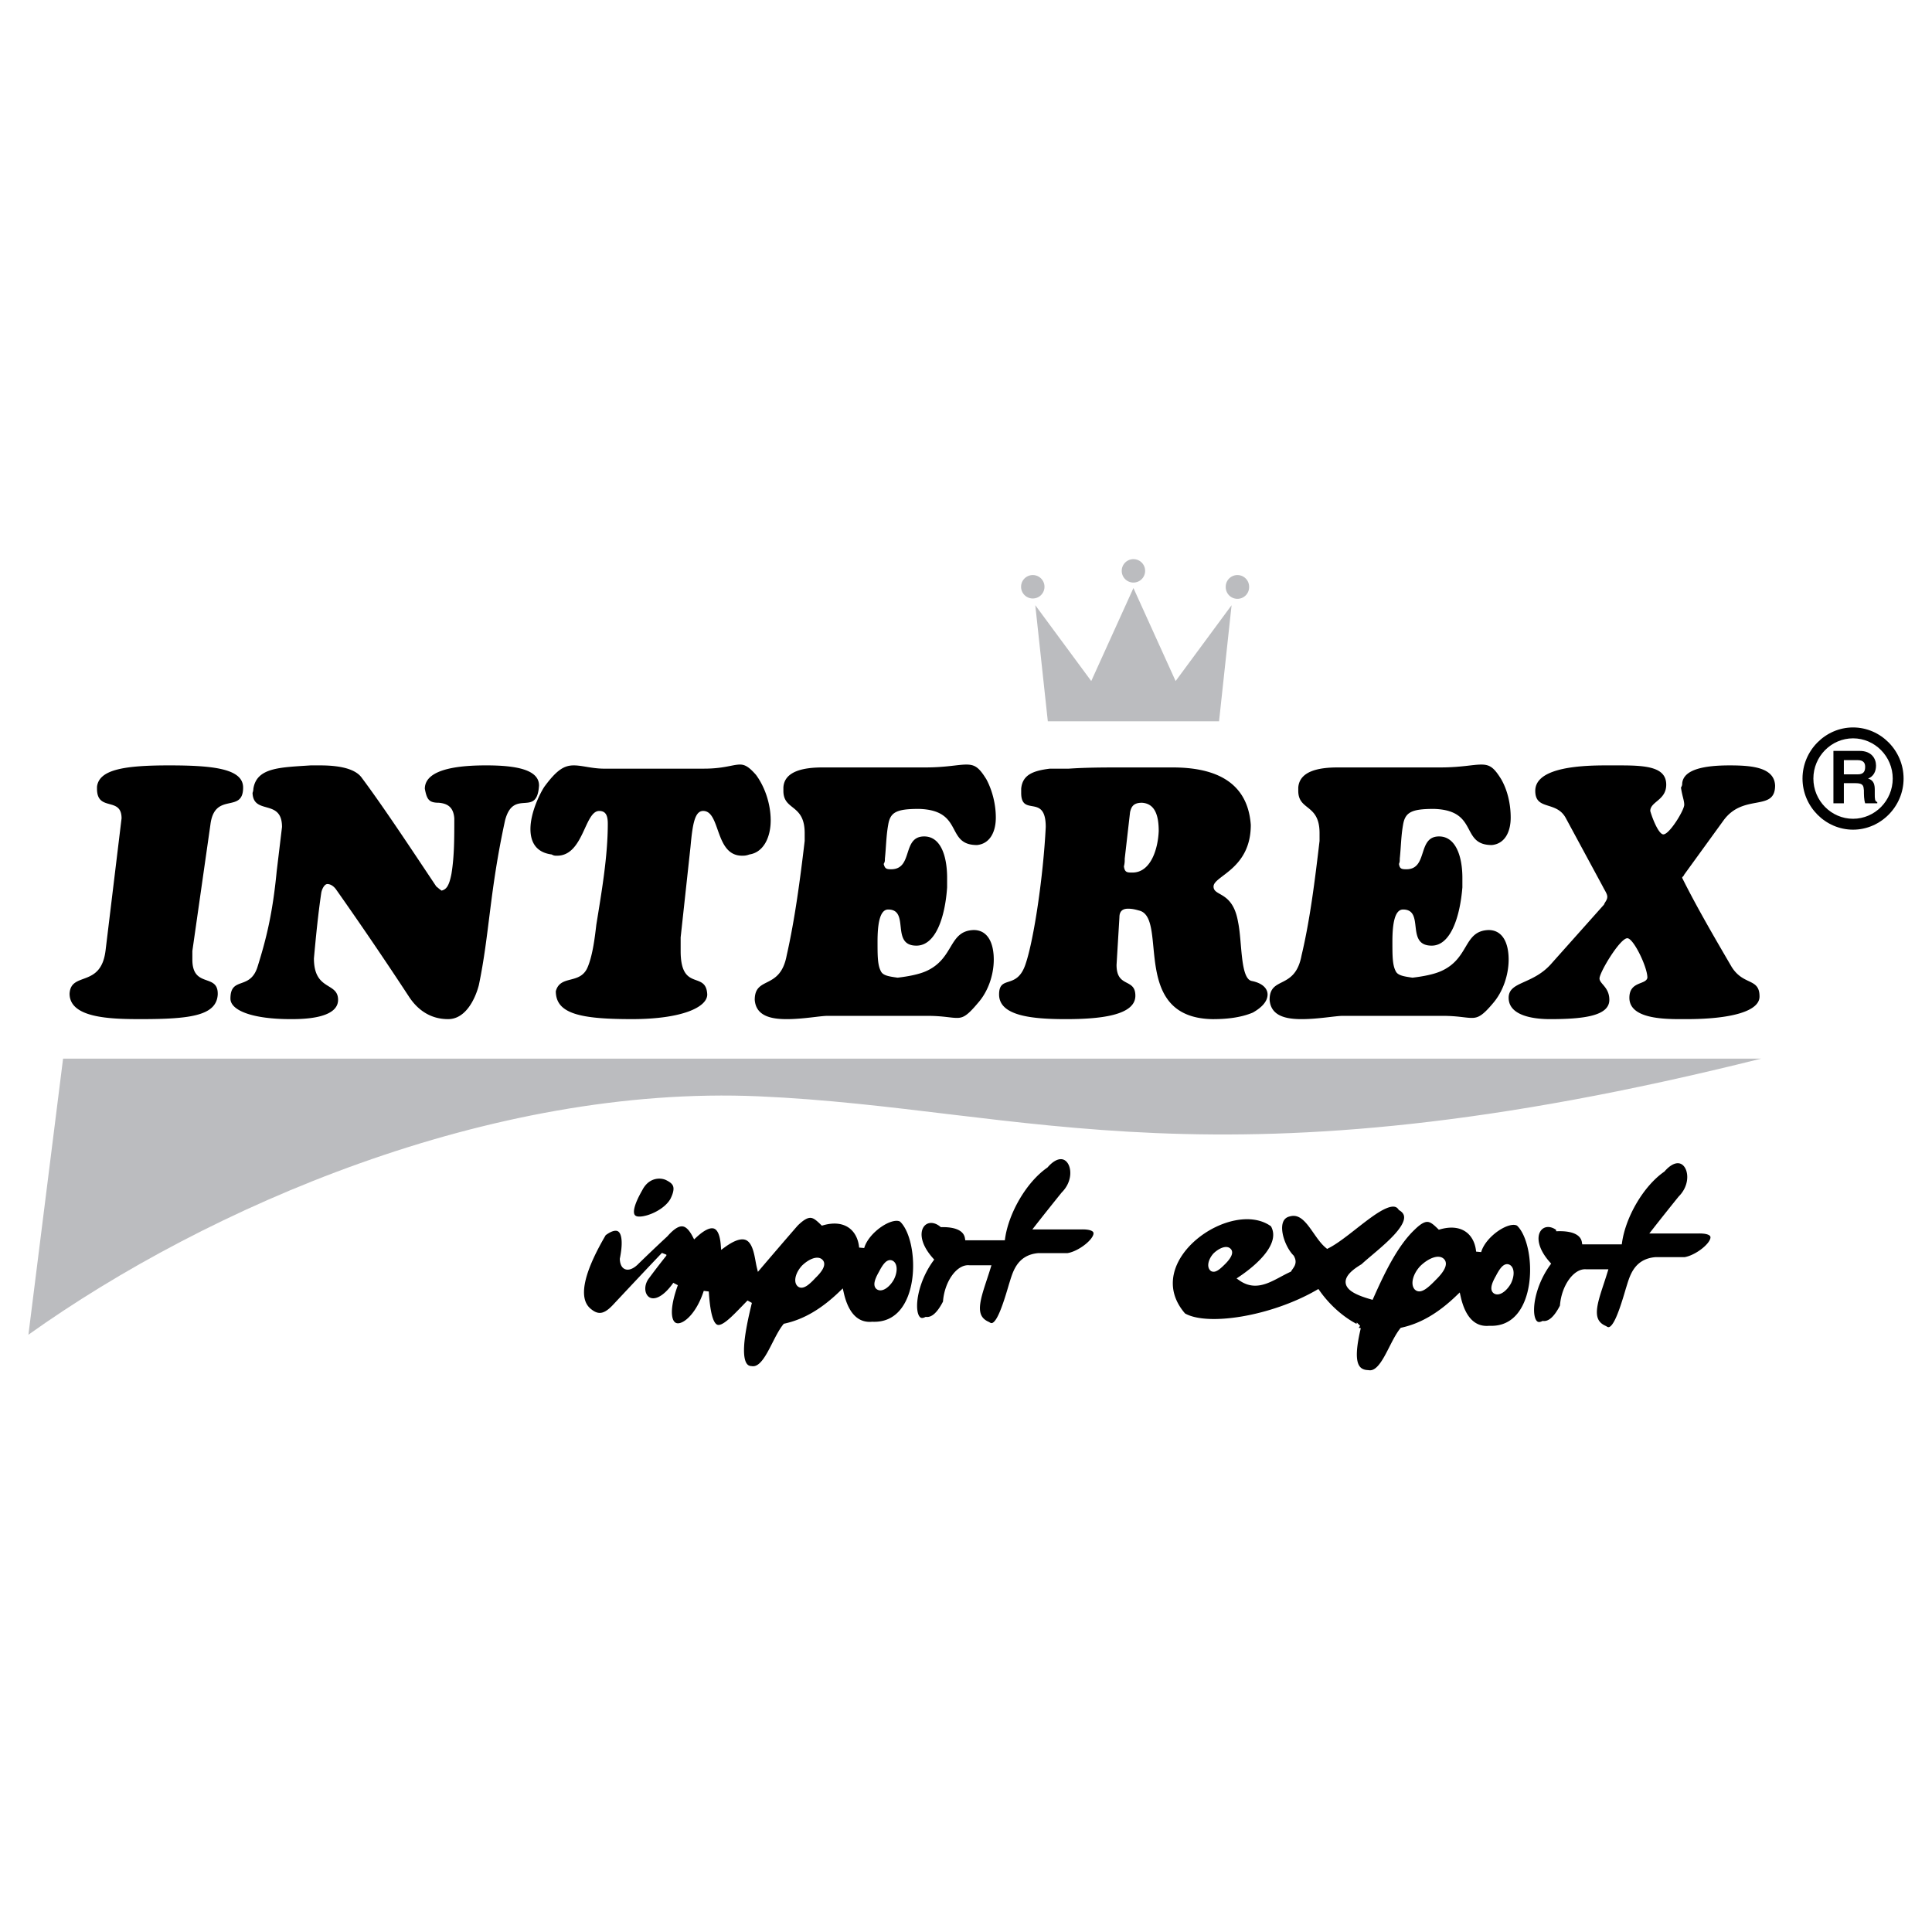 <svg xmlns="http://www.w3.org/2000/svg" width="2500" height="2500" viewBox="0 0 192.756 192.756"><g fill-rule="evenodd" clip-rule="evenodd"><path fill="#fff" d="M0 0h192.756v192.756H0V0z"/><path d="M141.357 128.49c-.353-.328-.176-1.238.529-1.996.756-.732 1.638-1.061 1.989-.707.354.328-.101 1.037-.806 1.719-.704.732-1.359 1.312-1.712.984zm-20.425-1.92c-.251-.229-.126-.834.328-1.34.504-.479 1.107-.707 1.335-.455.226.203-.076.684-.529 1.139-.479.481-.908.857-1.134.656zm29.568-.152c.327.178.353.859 0 1.543-.378.656-.956 1.061-1.284.883-.327-.176-.126-.758.252-1.414.352-.682.705-1.188 1.032-1.012zm-14.985 6.039c-.68 2.881-.579 4.447.982 4.498 1.511.277 2.267-2.83 3.399-4.246 2.04-.453 3.829-1.566 5.592-3.258.528 2.324 1.688 3.209 3.098 3.082 5.214.229 5.088-8.488 2.922-10.461-.982-.605-3.501 1.088-3.979 2.779-.176-1.869-1.587-3.107-3.903-2.451-.832-.807-1.335-1.213-2.67.102-1.763 1.668-3.098 4.498-4.156 6.873-2.015-.582-3.551-1.414-.806-3.033 1.562-1.465 5.943-4.496 3.753-5.811-1.134-1.717-4.887 2.527-7.305 3.766-1.284-1.061-2.039-3.689-3.828-3.184-1.712.404-.806 3.26.252 4.32.327.58 0 .834-.252 1.238-1.611.732-3.098 2.045-4.785.883 1.788-1.213 4.308-3.436 3.174-5.381-4.156-3.107-13.727 3.588-8.941 9.07 2.342 1.391 8.841.328 13.399-2.299 1.057 1.492 2.518 2.781 4.054 3.513zm19.997-9.879c-1.662-1.338-3.551.732-1.083 3.512-2.09 2.906-2.09 6.746-.479 5.963.58.051 1.234-.328 1.939-1.719.127-1.943 1.31-3.562 2.368-3.436h1.863c-.831 2.703-1.889 4.826 0 5.635.807.582 1.411-.707 2.343-3.916.353-1.086.68-2.754 2.695-2.932h2.921c1.737-.252 4.584-2.93 1.385-2.879h-4.382a278.044 278.044 0 0 1 2.594-3.26c2.015-2.021.403-5.357-1.788-2.855-2.141 1.49-3.929 4.623-4.306 7.201h-3.502c-.125-.757-.854-1.339-2.568-1.314zm-61.554-.404c-1.663-1.34-3.551.732-1.083 3.512-2.091 2.906-2.091 6.746-.479 5.963.58.051 1.234-.328 1.94-1.719.125-1.945 1.309-3.561 2.367-3.436h1.864c-.832 2.703-1.889 4.826 0 5.635.806.58 1.41-.707 2.342-3.916.353-1.088.68-2.754 2.695-2.932h2.921c1.738-.252 4.584-2.93 1.385-2.881h-4.382a295.59 295.59 0 0 1 2.594-3.258c2.016-2.021.403-5.357-1.788-2.855-2.141 1.49-3.929 4.623-4.306 7.201h-3.502c-.126-.758-.855-1.34-2.568-1.314zm-33.725.885c-1.763 3.006-3.199 6.418-1.385 7.781 1.007.809 1.789.303 2.594-.58 1.587-1.693 3.174-3.387 4.786-5.08a80.895 80.895 0 0 0-1.763 2.301c-1.108 1.666.63 3.891 2.921.656-2.065 5.686 1.663 5.129 3.073.732.353 5.508 1.762 3.664 4.306 1.061-.705 2.881-1.436 6.545.177 6.621 1.511.277 2.267-2.83 3.4-4.246 2.041-.453 3.829-1.564 5.591-3.258.529 2.324 1.688 3.209 3.098 3.082 5.213.227 5.087-8.49 2.921-10.459-.982-.607-3.501 1.086-3.979 2.777-.177-1.869-1.587-3.107-3.904-2.451-.832-.809-1.335-1.211-2.67.102-1.234 1.416-2.443 2.83-3.652 4.244-.302-1.262-.377-4.445-3.576-2.121-.177-2.324-1.285-2.426-2.846-.984-.73-1.391-1.562-1.619-2.921-.076a161.59 161.59 0 0 0-2.998 2.854c-.604.557-1.259.633-1.309-.402.605-2.984-.326-3.717-1.864-2.554zm28.712 2.955c.328.178.354.859 0 1.541-.377.658-.957 1.062-1.284.885-.327-.176-.125-.758.252-1.414.353-.684.705-1.188 1.032-1.012zm-22.34-8.489c.68.354 1.234.783.504 2.223-.781 1.365-3.098 2.174-3.778 1.795-.68-.355-.252-1.566.529-2.932.731-1.414 2.066-1.439 2.745-1.086zm13.148 10.612c-.303-.277-.151-1.035.453-1.693.63-.605 1.36-.885 1.663-.58.302.277-.076.859-.68 1.439-.58.631-1.134 1.111-1.436.834z" stroke="#fff" stroke-width=".516" stroke-miterlimit="2.613"/><path d="M104.541 71.962h8.542V58.669l-4.209 9.28-5.583-7.566 1.25 11.579zm17.084 0h-8.542V58.669l4.208 9.28 5.584-7.566-1.25 11.579zm1.833-14.588c.625 0 1.167.501 1.167 1.17a1.167 1.167 0 1 1-2.333 0c0-.669.541-1.17 1.166-1.17zm-20.417 0c.625 0 1.167.501 1.167 1.17a1.167 1.167 0 1 1-2.334 0c0-.669.542-1.17 1.167-1.17zm10.042-1.588c.625 0 1.166.501 1.166 1.17a1.166 1.166 0 1 1-2.333 0c0-.669.542-1.17 1.167-1.17z" fill="#bbbcbf"/><path d="M12.129 81.647l-1.593 13.15c-.449 3.81-3.471 2.089-3.594 4.341 0 2.418 4.002 2.541 7.064 2.541 4.941 0 7.596-.328 7.718-2.459v-.082c0-2.047-2.532-.531-2.532-3.399v-.86l1.797-12.576c.408-3.4 3.267-1.065 3.267-3.728 0-1.884-2.981-2.212-7.391-2.212-4.451 0-6.983.41-7.187 2.13v.205c0 2.335 2.451.738 2.451 2.949zm32.913 5.531c-.245 1.27-.531 1.556-.98 1.679-.204-.123-.409-.328-.531-.41-2.409-3.604-5.268-7.947-7.473-10.896-.408-.532-1.388-1.188-4.124-1.188h-.939c-3.062.205-5.39.205-5.717 2.335 0 0 0 .205-.082.41.082 2.253 2.94.532 2.94 3.4l-.531 4.424c-.409 4.26-1.062 6.8-1.878 9.421-.735 2.541-2.736.984-2.736 3.277 0 1.188 2.205 2.049 6.002 2.049 1.062 0 4.737 0 4.737-1.926 0-1.803-2.41-.859-2.41-4.138.204-2.211.409-4.342.735-6.554.082-.41.327-.86.613-.86.327 0 .653.246.857.532a380.49 380.49 0 0 1 7.269 10.691c1.389 2.131 3.186 2.254 3.92 2.254 1.797 0 2.736-2.131 3.062-3.4 1.062-5.08 1.062-9.299 2.614-16.427.857-3.277 3.185-.205 3.389-3.482 0-1.598-2.328-2.007-5.268-2.007-2.205 0-6.125.205-6.125 2.335.204 1.065.408 1.393 1.389 1.393.939.082 1.47.491 1.551 1.556.001 2.009.001 3.812-.284 5.532zm15.271-10.487c-1.266 0-2.205-.328-3.062-.328-.939 0-1.674.41-2.94 2.13-.408.614-1.388 2.54-1.388 4.219 0 1.27.531 2.334 2.123 2.54.204.123.327.123.531.123 2.654 0 2.736-4.465 4.206-4.465.653 0 .857.451.857 1.27 0 3.277-.613 6.8-1.144 10.077-.123 1.024-.327 2.949-.857 4.219-.735 1.803-2.736.738-3.185 2.418 0 2.252 2.45 2.785 7.595 2.785 4.981 0 7.514-1.188 7.514-2.459-.123-2.416-2.654-.205-2.654-4.342v-1.352l.98-9.012c.204-2.212.408-3.605 1.266-3.605 1.756 0 1.144 4.465 3.879 4.465.204 0 .408 0 .735-.123 1.388-.205 2.124-1.679 2.124-3.4 0-1.557-.531-3.277-1.47-4.547-.653-.737-1.062-1.024-1.593-1.024-.735 0-1.593.41-3.594.41h-9.923v.001zm27.973 8.971c.123-1.147.123-2.212.327-3.359.204-1.27.817-1.598 3.062-1.598 4.533.123 2.614 3.605 5.799 3.605 1.266-.123 1.879-1.27 1.879-2.745 0-1.27-.327-2.663-.939-3.809-.735-1.188-1.144-1.475-2.001-1.475-.858 0-2.001.287-4.125.287h-10.25c-1.756 0-3.798.328-3.879 2.007v.328c0 2.007 2.124 1.27 2.124 4.22v.778c-.449 3.81-.98 7.824-1.797 11.429-.653 3.483-3.186 2.008-3.186 4.424.123 1.598 1.593 1.926 3.186 1.926 1.674 0 3.349-.328 4.083-.328h9.923c1.592 0 2.328.205 2.981.205.612 0 1.021-.205 2.083-1.475 1.062-1.188 1.592-2.867 1.592-4.343 0-1.679-.612-2.949-2-2.949-2.532.082-1.92 2.826-4.737 4.097-.735.328-1.797.533-2.858.656-.857-.123-1.47-.205-1.674-.656-.327-.615-.327-1.557-.327-2.95 0-1.68.204-3.195 1.062-3.195 2.205 0 .204 3.605 2.818 3.605 1.919 0 2.858-2.827 3.062-5.817v-.942c0-2.13-.613-4.137-2.287-4.137-2.246 0-1.062 3.277-3.308 3.277-.49 0-.613-.082-.735-.532.122-.206.122-.288.122-.534zm23.929 0l.531-4.629c.122-.533.326-.942 1.185-.942 1.347.082 1.674 1.352 1.674 2.826-.082 1.926-.857 4.138-2.613 4.138-.531 0-.776 0-.857-.614.08-.328.08-.533.08-.779zm8.861 2.786c0-1.065 3.716-1.721 3.716-6.145-.326-4.547-3.92-5.735-7.799-5.735h-4.982c-1.797 0-3.594 0-5.39.123h-1.879c-1.674.205-2.736.614-2.858 2.007v.41c0 2.458 2.45 0 2.45 3.4-.245 4.957-1.185 11.224-2.001 13.641-.857 2.664-2.654 1.066-2.654 3.072 0 2.131 3.267 2.459 6.656 2.459 3.267 0 6.941-.328 6.941-2.336 0-1.801-1.878-.736-1.878-3.072l.286-4.751c0-.533.244-.86.857-.86.449 0 .734.082 1.184.205 2.818.86-.979 10.692 7.27 10.815 1.266 0 2.735-.123 4.001-.656.939-.531 1.47-1.146 1.47-1.803 0-.613-.53-1.146-1.592-1.352-1.144-.246-.939-3.932-1.348-5.858-.531-3.155-2.45-2.54-2.45-3.564zm18.58-2.786c.122-1.147.122-2.212.326-3.359.205-1.27.857-1.598 3.062-1.598 4.533.123 2.614 3.605 5.799 3.605 1.267-.123 1.879-1.27 1.879-2.745 0-1.27-.286-2.663-.939-3.809-.735-1.188-1.144-1.475-2.001-1.475s-2.001.287-4.124.287h-10.209c-1.797 0-3.798.328-3.92 2.007v.328c0 2.007 2.123 1.27 2.123 4.22v.778c-.449 3.81-.939 7.824-1.797 11.429-.653 3.483-3.185 2.008-3.185 4.424.122 1.598 1.592 1.926 3.185 1.926 1.675 0 3.39-.328 4.125-.328h9.923c1.552 0 2.286.205 2.939.205.613 0 1.062-.205 2.124-1.475 1.021-1.188 1.552-2.867 1.552-4.343 0-1.679-.613-2.949-2.001-2.949-2.532.082-1.879 2.826-4.737 4.097-.735.328-1.797.533-2.858.656-.816-.123-1.47-.205-1.674-.656-.327-.615-.327-1.557-.327-2.95 0-1.68.204-3.195 1.062-3.195 2.205 0 .205 3.605 2.858 3.605 1.879 0 2.818-2.827 3.062-5.817v-.942c0-2.13-.652-4.137-2.327-4.137-2.205 0-1.062 3.277-3.267 3.277-.531 0-.653-.082-.735-.532.082-.206.082-.288.082-.534zm22.704 7.947c.612 0 2.001 2.868 2.001 3.934-.122.736-1.797.326-1.797 2.006 0 2.008 3.145 2.131 5.063 2.131h.613c4.45 0 7.309-.779 7.309-2.254 0-1.883-1.593-1.064-2.776-2.949-1.675-2.868-3.471-5.939-4.941-8.889 0-.123.123-.123.204-.328l3.921-5.407c2-2.745 5.145-.819 5.145-3.482-.081-1.803-2.286-2.007-4.532-2.007-2.328 0-4.614.328-4.737 1.802 0 .123 0 .205-.122.41.122.86.326 1.27.326 1.721 0 .533-1.47 2.95-2.082 2.95-.449 0-1.062-1.475-1.307-2.335 0-.942 1.592-1.065 1.592-2.622 0-1.721-1.878-1.925-4.532-1.925h-1.593c-4.614 0-6.941.86-6.941 2.54 0 2.007 2.123.942 3.062 2.745l3.675 6.8c.204.41.449.737.449 1.024 0 .328-.245.532-.327.778l-5.186 5.816c-1.879 2.213-4.328 1.803-4.328 3.482 0 1.885 2.735 2.131 4.124 2.131 3.39 0 5.921-.328 5.921-1.926 0-1.27-.98-1.598-.98-2.131-.001-.614 2.041-4.015 2.776-4.015z"/><path d="M2.835 133.164l3.458-27.545h169.425c-54.461 13.625-73.212 4.932-100.005 3.762-26.793-1.172-55.002 11.035-72.878 23.783z" fill="#bbbcbf"/><path d="M184.879 72.577c2.75 0 5.042 2.299 5.042 5.1 0 2.8-2.292 5.1-5.042 5.1s-5.042-2.299-5.042-5.1c0-2.801 2.292-5.1 5.042-5.1zm0 1.087c2.167 0 3.959 1.797 3.959 4.013 0 2.215-1.792 4.013-3.959 4.013-2.166 0-3.958-1.798-3.958-4.013 0-2.216 1.792-4.013 3.958-4.013zm-1.958 6.479h1.041v-2.006h1.167c.792 0 .792.292.833.71 0 .418 0 .92.125 1.296h1.209v-.125c-.25-.042-.25-.377-.25-.753v-.209-.25c0-.501-.084-.961-.667-1.128.542-.209.792-.711.792-1.296 0-.71-.459-1.463-1.625-1.463h-2.625v5.224zm1.041-2.884v-1.421h1.375c.625 0 .75.335.75.669 0 .418-.125.752-.75.752h-1.375z"/></g></svg>